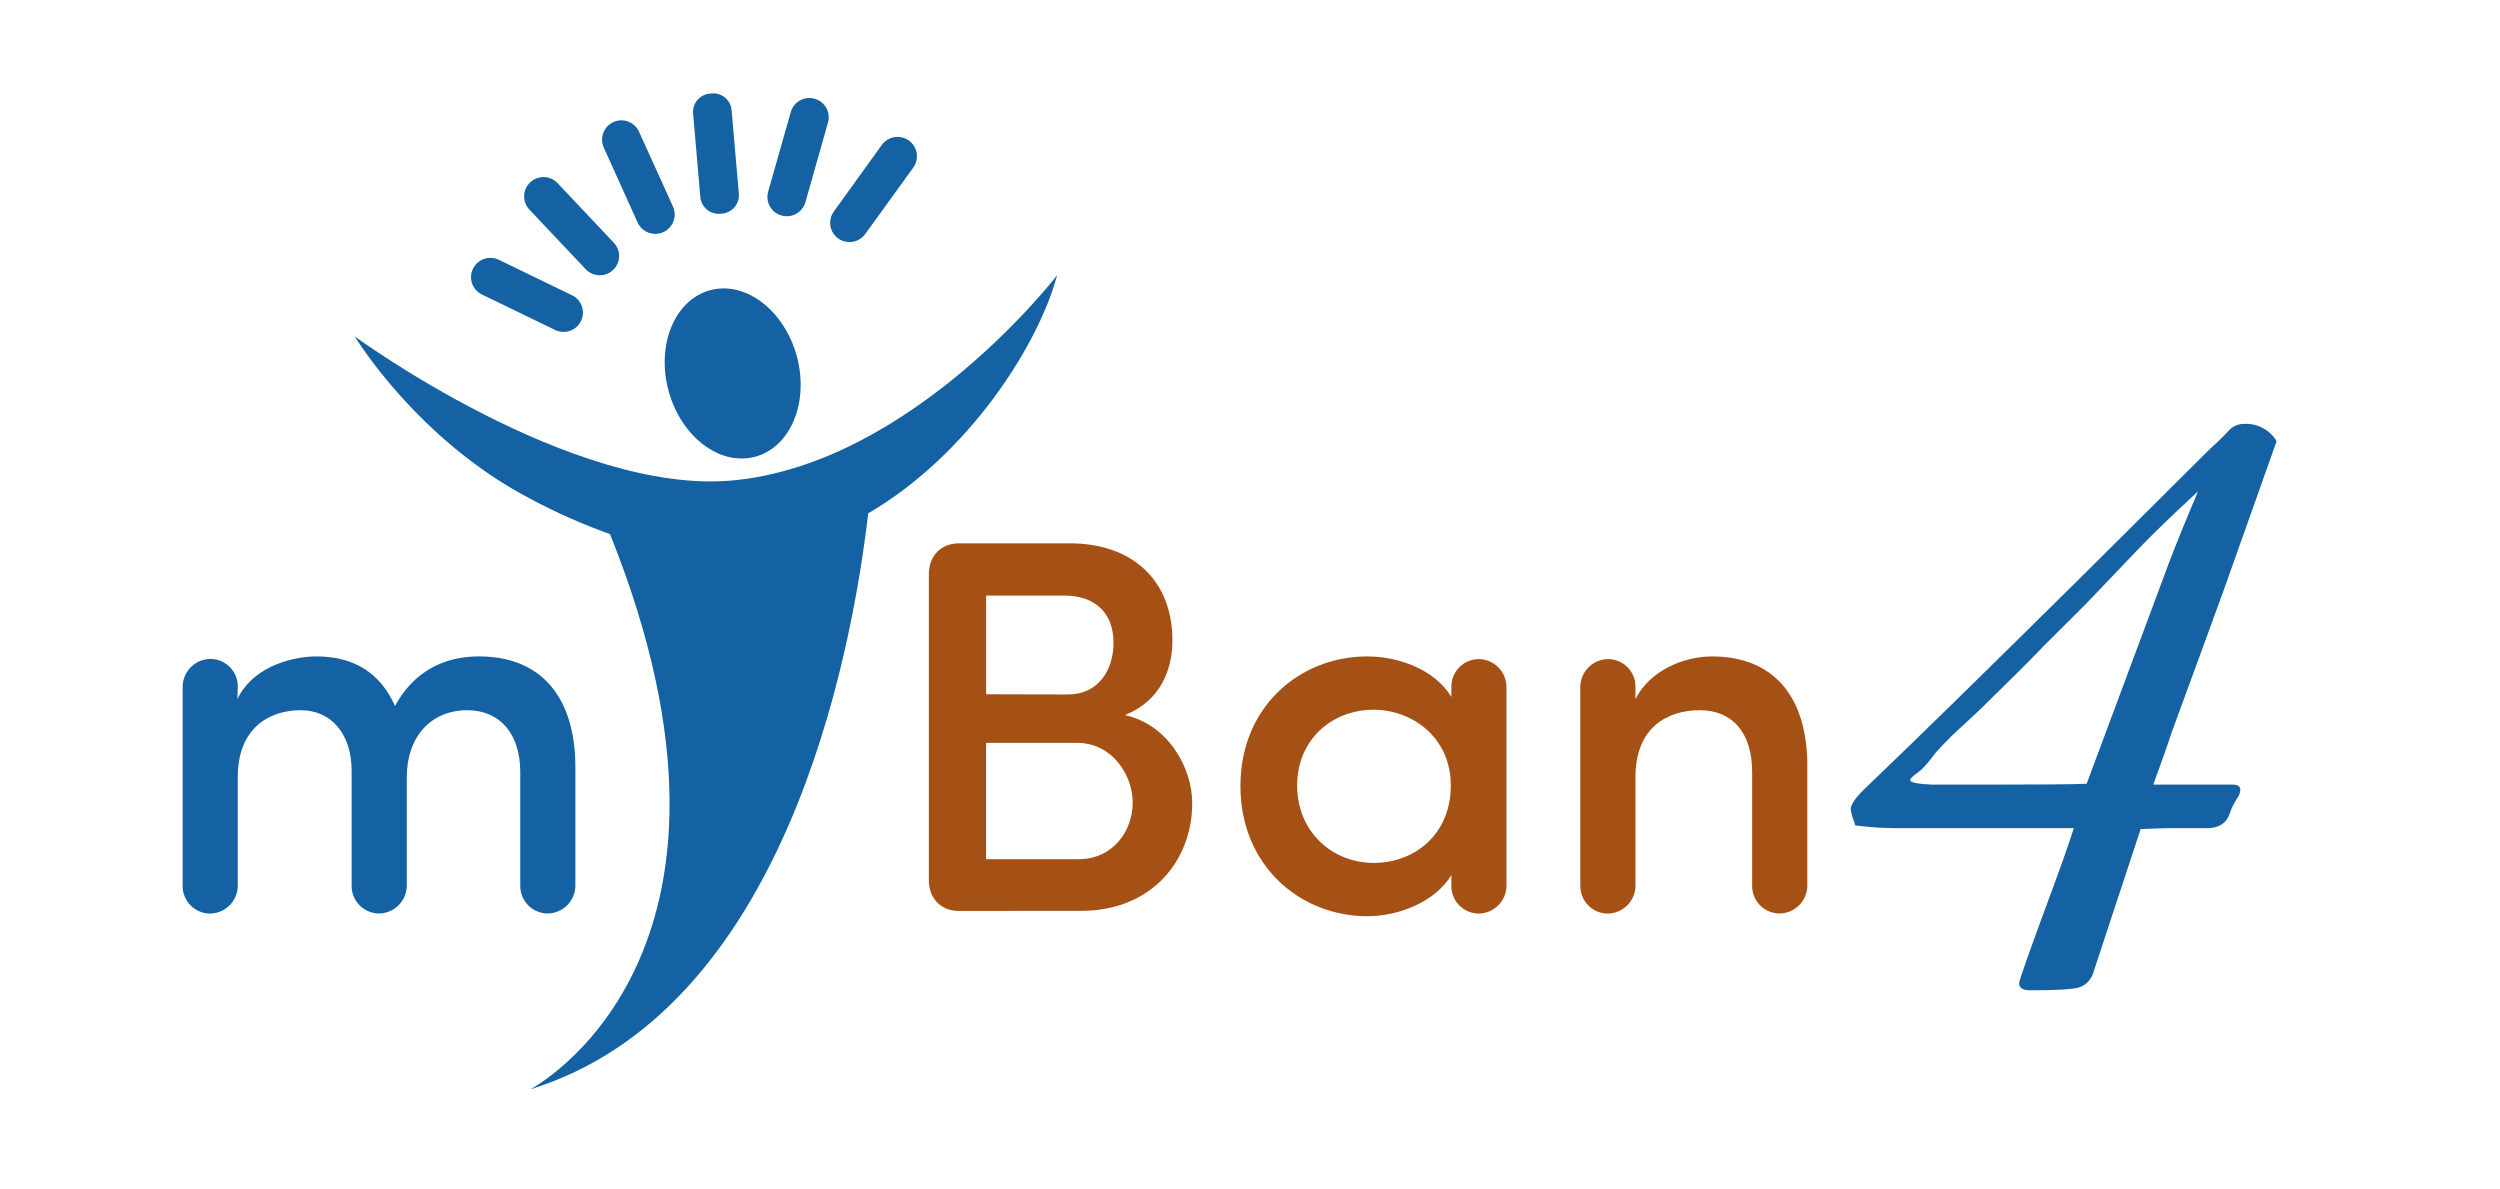 
<svg width="225" height="107" viewBox="0 0 225 107" fill="none" xmlns="http://www.w3.org/2000/svg">
<mask id="mask0_1_2" style="mask-type:luminance" maskUnits="userSpaceOnUse" x="0" y="0" width="225" height="107">
<path d="M0 3.7934e-06H224.891V106.309H0V3.7934e-06Z" fill="white"/>
</mask>
<g mask="url(#mask0_1_2)">
<path d="M21.401 61.812C21.411 61.162 21.163 60.535 20.712 60.065C20.262 59.595 19.643 59.322 18.989 59.303C18.657 59.299 18.327 59.362 18.017 59.487C17.708 59.611 17.427 59.795 17.189 60.029C16.952 60.262 16.764 60.539 16.635 60.846C16.506 61.153 16.439 61.48 16.438 61.812V79.726C16.431 80.373 16.68 80.996 17.13 81.463C17.58 81.93 18.196 82.202 18.844 82.221C19.176 82.225 19.507 82.162 19.815 82.039C20.123 81.915 20.403 81.733 20.64 81.501C20.878 81.269 21.066 80.993 21.196 80.689C21.326 80.383 21.395 80.056 21.398 79.726V69.928C21.398 65.559 24.192 63.919 27.072 63.919C29.72 63.919 31.647 65.938 31.647 69.394V79.719C31.64 80.366 31.89 80.99 32.339 81.455C32.789 81.922 33.406 82.194 34.053 82.214C34.725 82.221 35.371 81.962 35.851 81.494C36.33 81.026 36.603 80.387 36.611 79.719V69.928C36.611 66.326 38.778 63.919 42.053 63.919C44.944 63.919 46.824 65.983 46.824 69.49V79.719C46.818 80.366 47.067 80.99 47.516 81.455C47.967 81.922 48.583 82.194 49.231 82.214C49.563 82.218 49.892 82.155 50.2 82.031C50.508 81.909 50.789 81.725 51.027 81.494C51.264 81.262 51.452 80.986 51.583 80.68C51.712 80.376 51.782 80.05 51.784 79.719V69.066C51.784 62.679 48.654 59.077 43.115 59.077C41.043 59.077 37.667 59.653 35.551 63.541C34.295 60.714 32.032 59.077 28.459 59.077C26.686 59.077 22.869 59.783 21.366 62.919L21.401 61.812Z" fill="#1461A3"/>
<path d="M97.327 81.977C103.589 81.977 107.299 77.513 107.299 72.278C107.299 69.097 105.132 65.209 101.231 64.355C104.457 63.106 105.519 60.225 105.519 57.639C105.519 52.263 101.951 48.901 96.299 48.901H86.295C84.752 48.901 83.596 49.961 83.596 51.687V79.198C83.596 80.93 84.752 81.984 86.295 81.984L97.327 81.977ZM88.752 62.484V53.602H95.784C98.532 53.602 100.216 55.14 100.216 57.844C100.216 60.339 98.82 62.502 96.121 62.502L88.752 62.484ZM96.933 66.857C100.124 66.857 101.944 69.787 101.944 72.232C101.944 74.781 100.171 77.325 97.079 77.325H88.746V66.857H96.933Z" fill="#A55115"/>
<path d="M130.622 79.726C130.616 80.372 130.864 80.996 131.315 81.463C131.764 81.93 132.38 82.202 133.03 82.222C133.362 82.224 133.691 82.162 133.999 82.039C134.307 81.915 134.587 81.732 134.824 81.5C135.062 81.268 135.251 80.992 135.38 80.688C135.511 80.383 135.579 80.056 135.583 79.726V61.812C135.579 61.482 135.511 61.155 135.38 60.85C135.251 60.546 135.062 60.27 134.824 60.038C134.587 59.806 134.307 59.623 133.999 59.5C133.691 59.376 133.362 59.314 133.03 59.318C132.38 59.336 131.764 59.608 131.315 60.075C130.864 60.542 130.616 61.166 130.622 61.812V62.724C129.079 60.179 125.756 59.078 123.058 59.078C116.987 59.078 111.639 63.591 111.639 70.74C111.639 77.891 116.987 82.458 123.058 82.458C125.852 82.458 129.128 81.21 130.622 78.76V79.726ZM116.742 70.699C116.742 66.567 119.874 63.876 123.632 63.876C127.004 63.876 130.572 66.28 130.572 70.699C130.572 75.116 127.295 77.662 123.632 77.662C119.874 77.662 116.742 74.827 116.742 70.699Z" fill="#A55115"/>
<path d="M142.228 79.726C142.223 80.374 142.472 80.998 142.923 81.464C143.373 81.931 143.989 82.203 144.64 82.222C144.972 82.224 145.301 82.162 145.609 82.039C145.917 81.915 146.197 81.732 146.435 81.5C146.672 81.268 146.86 80.992 146.991 80.688C147.121 80.383 147.189 80.056 147.192 79.726V69.928C147.192 65.51 150.029 63.919 152.973 63.919C155.916 63.919 157.693 65.938 157.693 69.49V79.719C157.687 80.366 157.936 80.991 158.387 81.458C158.839 81.924 159.455 82.195 160.104 82.214C160.436 82.218 160.765 82.155 161.073 82.032C161.381 81.908 161.663 81.726 161.9 81.494C162.136 81.262 162.325 80.986 162.456 80.682C162.585 80.376 162.655 80.05 162.657 79.719V68.92C162.657 62.583 159.527 59.078 154.08 59.078C151.576 59.078 148.491 60.324 147.192 62.919V61.812C147.199 61.164 146.949 60.54 146.499 60.074C146.048 59.607 145.431 59.336 144.781 59.318C144.449 59.314 144.12 59.376 143.812 59.5C143.504 59.623 143.223 59.806 142.987 60.038C142.749 60.27 142.56 60.546 142.431 60.85C142.3 61.155 142.232 61.482 142.228 61.812V79.726Z" fill="#A55115"/>
<path d="M197.825 44.218C195.461 46.407 193.707 48.1 192.56 49.3L187.705 54.383L183.921 58.154C182.716 59.413 180.852 61.273 178.329 63.733C178.165 63.895 177.672 64.359 176.847 65.124C175.889 65.971 174.983 66.874 174.133 67.829C173.787 68.322 173.401 68.787 172.981 69.221C172.928 69.278 172.737 69.426 172.407 69.674C172.077 69.921 171.915 70.098 171.915 70.207C171.915 70.426 172.6 70.563 173.971 70.617H178.581C183.732 70.617 186.805 70.59 187.8 70.537L195.201 50.675C195.908 48.821 196.783 46.669 197.825 44.218ZM204.896 39.707L200.208 52.908C199.057 56.081 197.467 60.426 195.439 65.945C195.105 66.983 194.557 68.54 193.793 70.614H200.967C201.407 70.614 201.627 70.776 201.627 71.094C201.609 71.349 201.524 71.593 201.379 71.802C201.055 72.271 200.805 72.787 200.637 73.331C200.309 74.132 199.652 74.534 198.665 74.534H195.456C194.965 74.534 194.032 74.561 192.659 74.615L188.383 87.579C188.287 87.887 188.116 88.167 187.887 88.395C187.657 88.622 187.376 88.79 187.067 88.883C186.459 89.046 185.007 89.127 182.708 89.127C182.049 89.127 181.719 88.909 181.719 88.478C181.719 88.258 182.652 85.622 184.517 80.567C185.393 78.23 186.103 76.218 186.644 74.534H171.421C169.936 74.559 168.451 74.478 166.977 74.29L166.815 73.798C166.689 73.483 166.607 73.153 166.567 72.815C166.567 72.382 167.06 71.702 168.049 70.772C172.049 66.955 178.432 60.711 187.197 52.039L198.96 40.34C199.513 39.856 200.04 39.343 200.539 38.803C200.721 38.589 200.951 38.419 201.209 38.306C201.468 38.193 201.749 38.139 202.031 38.148C202.605 38.127 203.175 38.262 203.679 38.535C204.183 38.81 204.604 39.215 204.896 39.707Z" fill="#1461A3"/>
<path d="M65.944 43.239C51.455 44.585 31.929 30.281 31.929 30.281C31.929 30.281 37.504 39.545 47.72 44.885C50.031 46.125 52.431 47.188 54.901 48.067C70.263 86.335 47.72 98.041 47.72 98.041C70.55 90.997 76.604 59.339 78.138 46.201C87.213 40.899 93.48 31.003 95.142 24.764C95.16 24.764 82.089 41.74 65.944 43.239Z" fill="#1461A3"/>
<path d="M60.171 35.176C61.299 39.312 64.78 41.966 67.972 41.104C71.164 40.242 72.834 36.191 71.71 32.052C70.585 27.912 67.083 25.259 63.908 26.12C60.735 26.983 59.043 31.027 60.171 35.176Z" fill="#1461A3"/>
<path d="M64.05 8.41L63.891 8.423C62.978 8.502 62.301 9.303 62.379 10.214L63.029 17.731C63.107 18.642 63.911 19.316 64.825 19.238L64.985 19.224C65.897 19.146 66.574 18.344 66.495 17.434L65.846 9.916C65.767 9.006 64.963 8.331 64.05 8.41Z" fill="#1461A3"/>
<path d="M70.338 19.395C70.782 19.52 71.258 19.464 71.66 19.24C72.063 19.016 72.36 18.643 72.487 18.2L74.5 11.092C74.574 10.871 74.6 10.636 74.579 10.404C74.559 10.171 74.491 9.945 74.382 9.739C74.271 9.533 74.12 9.352 73.938 9.205C73.756 9.059 73.546 8.949 73.32 8.887C73.095 8.823 72.859 8.804 72.627 8.833C72.395 8.863 72.171 8.939 71.968 9.056C71.766 9.173 71.59 9.331 71.45 9.517C71.31 9.705 71.208 9.919 71.154 10.145L69.135 17.243C69.071 17.463 69.051 17.693 69.078 17.92C69.103 18.148 69.174 18.368 69.286 18.568C69.398 18.769 69.548 18.945 69.728 19.087C69.91 19.228 70.116 19.333 70.338 19.395Z" fill="#1461A3"/>
<path d="M75.437 21.459C75.811 21.728 76.277 21.837 76.733 21.764C77.188 21.691 77.596 21.439 77.866 21.067L82.2 15.076C82.469 14.7 82.578 14.233 82.504 13.779C82.429 13.323 82.174 12.916 81.798 12.647C81.422 12.379 80.954 12.27 80.497 12.344C80.041 12.419 79.633 12.672 79.362 13.047L75.043 19.038C74.909 19.223 74.813 19.432 74.761 19.654C74.707 19.875 74.7 20.104 74.736 20.329C74.773 20.555 74.853 20.771 74.973 20.964C75.094 21.157 75.251 21.326 75.437 21.459Z" fill="#1461A3"/>
<path d="M57.38 20.013C57.474 20.223 57.607 20.411 57.773 20.568C57.939 20.725 58.135 20.849 58.349 20.931C58.563 21.013 58.791 21.052 59.02 21.047C59.249 21.04 59.476 20.989 59.685 20.897C59.895 20.804 60.084 20.671 60.242 20.505C60.4 20.34 60.523 20.144 60.605 19.931C60.688 19.717 60.727 19.491 60.721 19.263C60.716 19.033 60.666 18.808 60.572 18.6L57.511 11.852C57.417 11.644 57.284 11.457 57.117 11.301C56.952 11.145 56.756 11.024 56.543 10.943C56.33 10.863 56.103 10.824 55.875 10.831C55.647 10.837 55.422 10.889 55.214 10.983C54.794 11.172 54.464 11.519 54.3 11.949C54.136 12.379 54.15 12.856 54.337 13.276L57.38 20.013Z" fill="#1461A3"/>
<path d="M52.727 24.244C53.046 24.572 53.481 24.763 53.938 24.773C54.395 24.784 54.839 24.615 55.173 24.302C55.506 23.989 55.702 23.558 55.719 23.102C55.737 22.645 55.573 22.201 55.263 21.866L50.185 16.485C50.029 16.319 49.841 16.186 49.633 16.091C49.423 15.998 49.199 15.945 48.97 15.938C48.741 15.931 48.513 15.968 48.299 16.048C48.085 16.128 47.889 16.251 47.722 16.407C47.385 16.721 47.187 17.157 47.173 17.617C47.157 18.078 47.326 18.526 47.642 18.861L52.727 24.244Z" fill="#1461A3"/>
<path d="M43.334 26.485L50.001 29.716C50.414 29.904 50.885 29.922 51.313 29.769C51.739 29.616 52.09 29.302 52.289 28.894C52.487 28.488 52.518 28.018 52.376 27.589C52.231 27.16 51.926 26.802 51.522 26.594L44.855 23.364C44.442 23.176 43.971 23.157 43.544 23.31C43.117 23.464 42.766 23.777 42.568 24.185C42.369 24.592 42.338 25.061 42.481 25.49C42.625 25.92 42.93 26.277 43.334 26.485Z" fill="#1461A3"/>
</g>
</svg>
